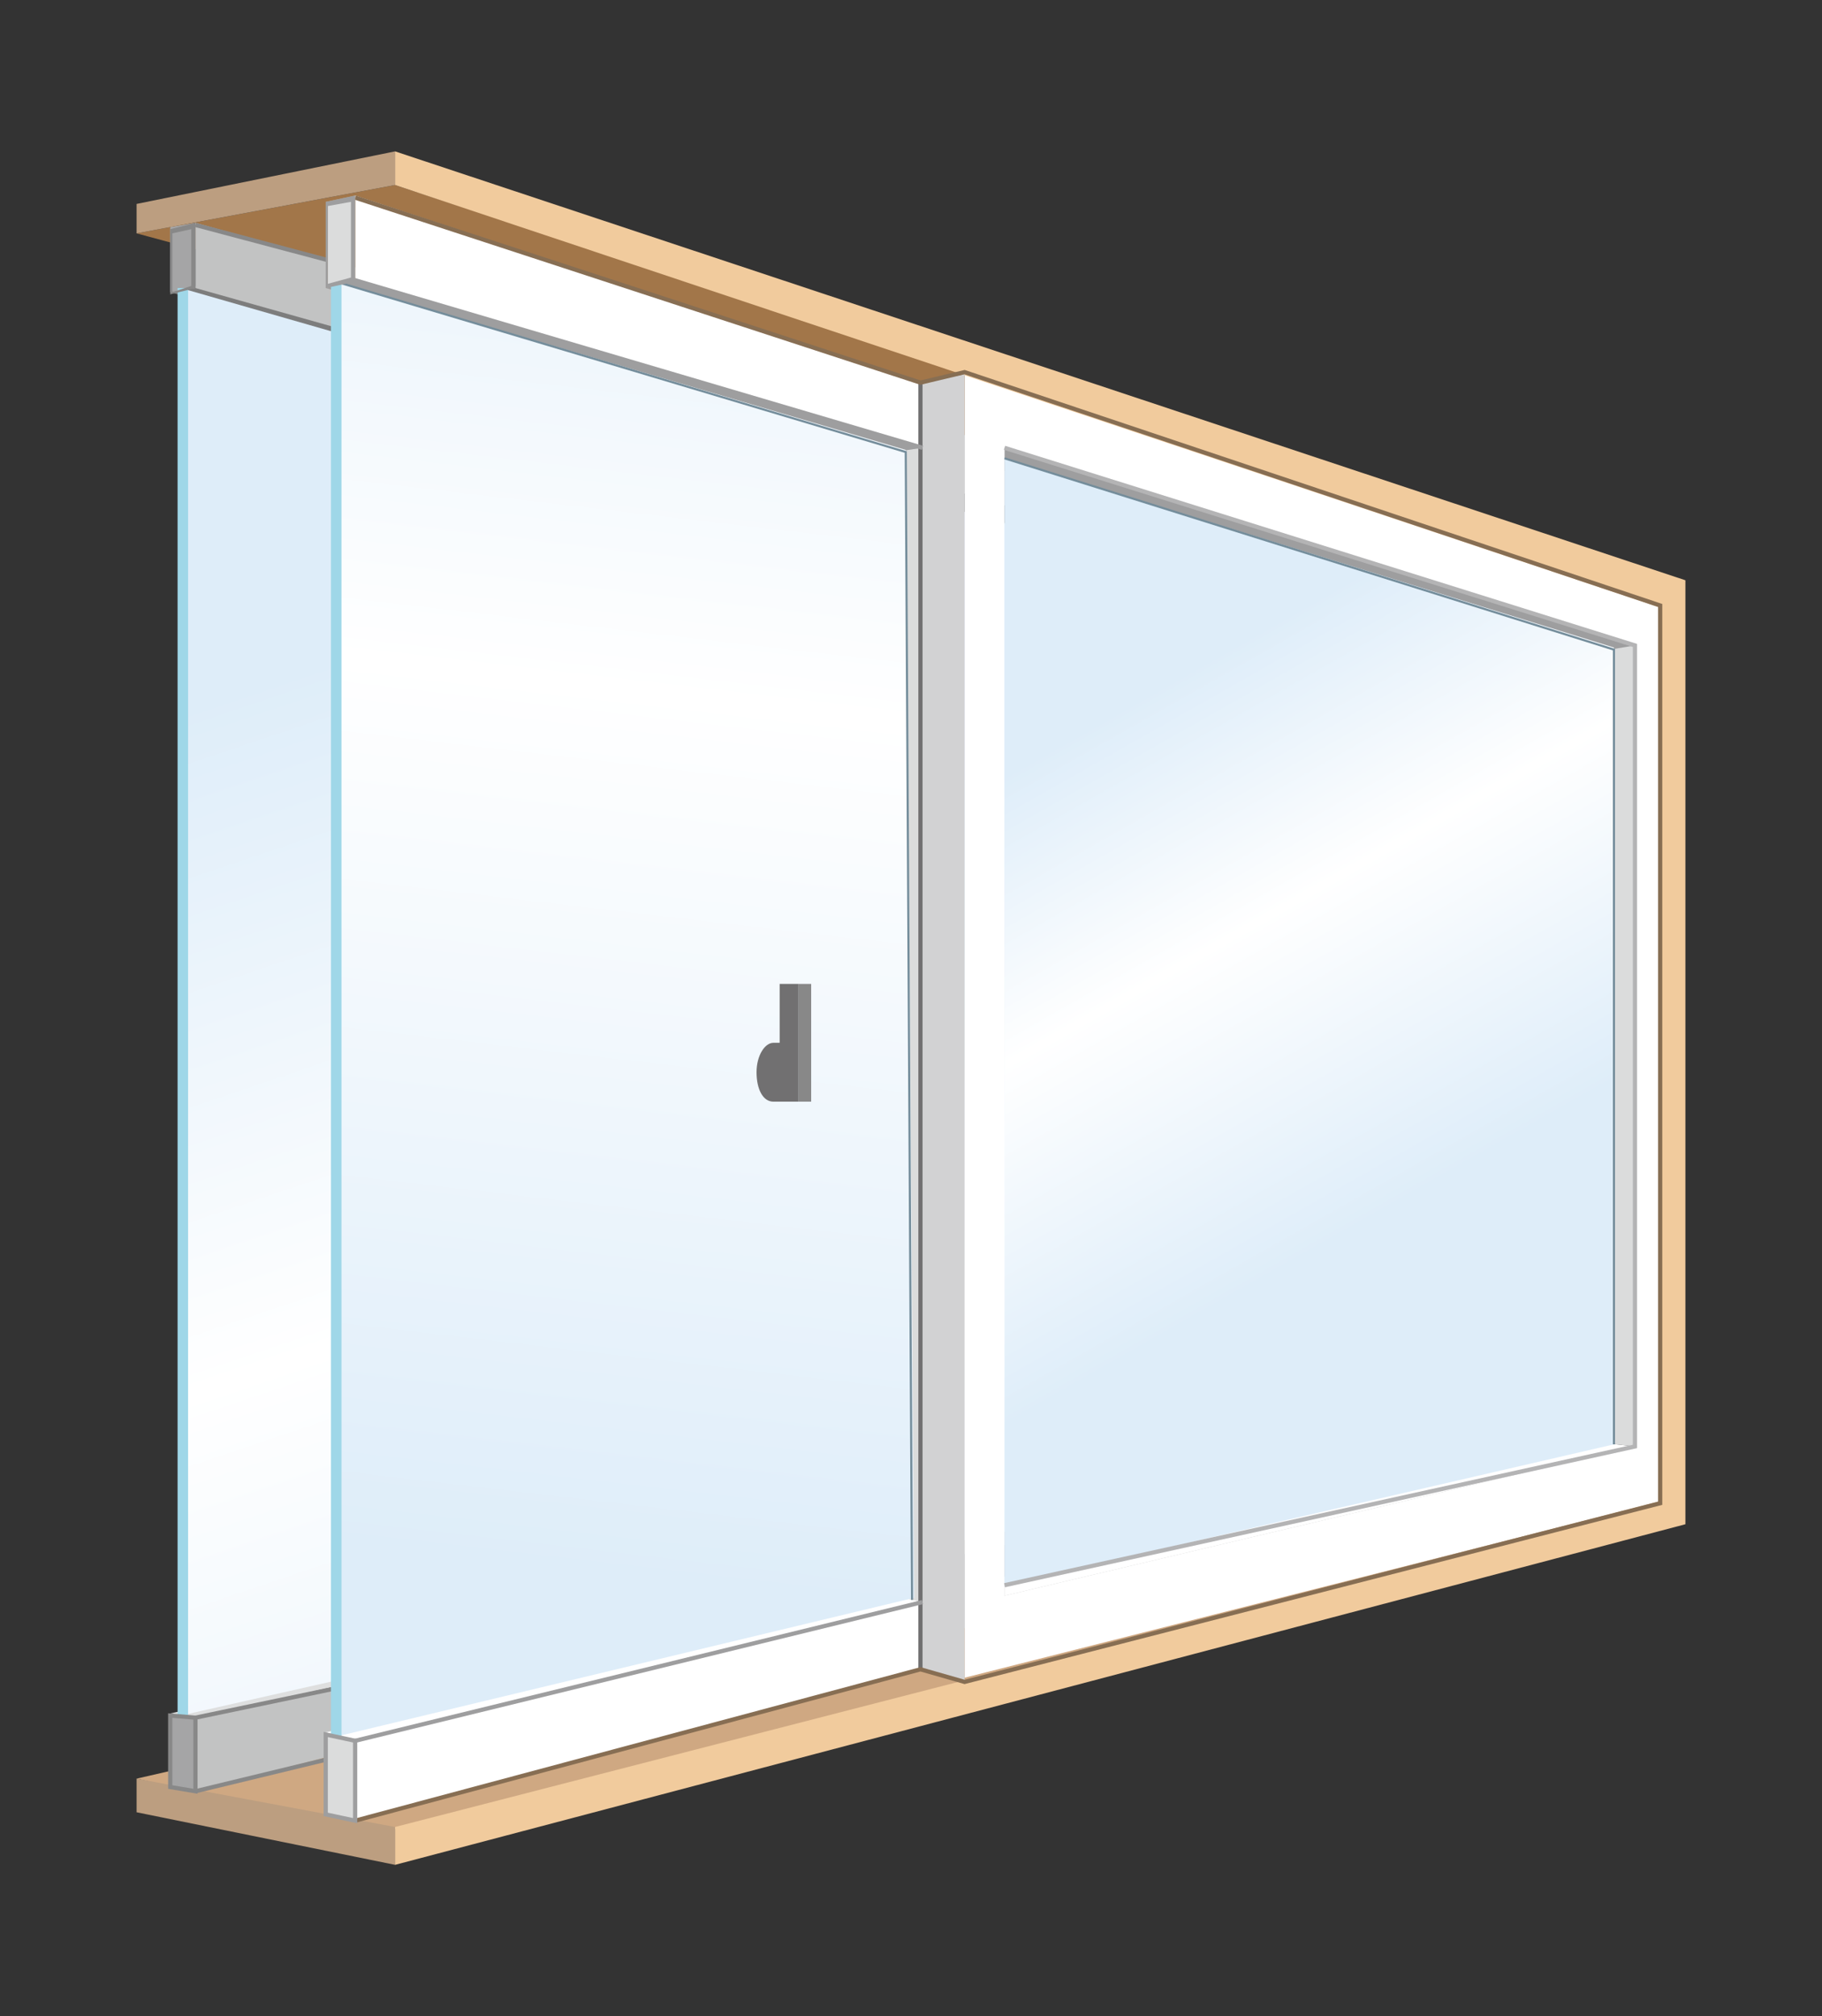 <?xml version="1.0" encoding="UTF-8"?>
<svg id="_レイヤー_1" data-name="レイヤー 1" xmlns="http://www.w3.org/2000/svg" version="1.1" xmlns:xlink="http://www.w3.org/1999/xlink" viewBox="0 0 86.7 95.9">
  <rect x="0" y="0" width="86.7" height="95.9" fill="#333333" stroke="none"/>
  <defs>
    <style>
      .cls-1 {
        fill: #717071;
      }

      .cls-1, .cls-2, .cls-3, .cls-4, .cls-5, .cls-6, .cls-7, .cls-8, .cls-9, .cls-10, .cls-11, .cls-12, .cls-13, .cls-14, .cls-15, .cls-16, .cls-17, .cls-18, .cls-19, .cls-20 {
        stroke-width: 0px;
      }

      .cls-2 {
        fill: url(#_名称未設定グラデーション_2);
      }

      .cls-2, .cls-21, .cls-11, .cls-15, .cls-18 {
        isolation: isolate;
      }

      .cls-2, .cls-11, .cls-15, .cls-18 {
        mix-blend-mode: multiply;
      }

      .cls-3 {
        fill: #dedfdf;
      }

      .cls-4 {
        fill: #a27649;
      }

      .cls-5 {
        fill: #7d7d7d;
      }

      .cls-6 {
        fill: #bc9e80;
      }

      .cls-7 {
        fill: #a5a5a6;
      }

      .cls-22 {
        stroke: #b4b4b5;
      }

      .cls-22, .cls-23, .cls-24, .cls-25, .cls-26, .cls-27, .cls-28 {
        fill: none;
        stroke-miterlimit: 10;
      }

      .cls-22, .cls-23, .cls-24, .cls-26, .cls-28 {
        stroke-width: .2px;
      }

      .cls-8 {
        fill: #cfa882;
      }

      .cls-23 {
        stroke: #717071;
      }

      .cls-9 {
        fill: #888;
      }

      .cls-10 {
        fill: #f1cb9d;
      }

      .cls-11 {
        fill: url(#_名称未設定グラデーション_4);
      }

      .cls-12 {
        fill: #a08368;
      }

      .cls-24 {
        stroke: #888;
      }

      .cls-25 {
        stroke: #748d9b;
        stroke-width: .1px;
      }

      .cls-26 {
        stroke: #876e53;
      }

      .cls-13 {
        fill: #9c9c9d;
      }

      .cls-14 {
        fill: #c2c3c3;
      }

      .cls-15 {
        fill: url(#_名称未設定グラデーション_3);
      }

      .cls-16 {
        fill: #fff;
      }

      .cls-27 {
        stroke: #9fd7e8;
        stroke-width: .5px;
      }

      .cls-17 {
        fill: #dbdcdc;
      }

      .cls-18 {
        fill: url(#_名称未設定グラデーション);
      }

      .cls-19 {
        fill: #9e9e9f;
      }

      .cls-28 {
        stroke: #9e9e9f;
      }

      .cls-20 {
        fill: #d2d2d3;
      }
    </style>
    <linearGradient id="_名称未設定グラデーション" data-name="名称未設定グラデーション" x1="49.7" y1="60.8" x2="69.1" y2="2.9" gradientTransform="translate(0 95.9) scale(1 -1)" gradientUnits="userSpaceOnUse">
      <stop offset="0" stop-color="#deedf9"/>
      <stop offset=".4" stop-color="#fff"/>
      <stop offset=".9" stop-color="#deedf9"/>
    </linearGradient>
    <linearGradient id="_名称未設定グラデーション_2" data-name="名称未設定グラデーション 2" x1="51.8" y1="61.3" x2="66.6" y2="35.2" gradientTransform="translate(0 95.9) scale(1 -1)" gradientUnits="userSpaceOnUse">
      <stop offset="0" stop-color="#deedf9"/>
      <stop offset=".4" stop-color="#fff"/>
      <stop offset=".9" stop-color="#deedf9"/>
    </linearGradient>
    <linearGradient id="_名称未設定グラデーション_3" data-name="名称未設定グラデーション 3" x1="15.5" y1="64.5" x2="40.3" y2="-9" gradientTransform="translate(0 95.9) scale(1 -1)" gradientUnits="userSpaceOnUse">
      <stop offset="0" stop-color="#deedf9"/>
      <stop offset=".4" stop-color="#fff"/>
      <stop offset=".9" stop-color="#deedf9"/>
    </linearGradient>
    <linearGradient id="_名称未設定グラデーション_4" data-name="名称未設定グラデーション 4" x1="35" y1="96.3" x2="25.3" y2="12.9" gradientTransform="translate(0 95.9) scale(1 -1)" gradientUnits="userSpaceOnUse">
      <stop offset="0" stop-color="#deedf9"/>
      <stop offset=".4" stop-color="#fff"/>
      <stop offset=".9" stop-color="#deedf9"/>
    </linearGradient>
  </defs>
  <g class="cls-21">
    <g id="_レイヤー_1-2" data-name=" レイヤー 1">
      <g>
        <g>
          <polygon class="cls-18" points="40.6 74.5 70.7 68.1 70.7 31.1 40.6 22.4 40.6 74.5"/>
          <polygon class="cls-8" points="18 87.2 6.5 84.6 73.3 69.3 79 71.8 18 87.2"/>
          <polygon class="cls-14" points="9.3 81.7 9.3 85.2 37.3 77.9 36.6 75.6 9.3 81.7"/>
          <polygon class="cls-13" points="71.5 69.3 70.2 69.8 70.2 31.2 71.5 30.9 71.5 69.3"/>
          <polygon class="cls-5" points="9.3 13.6 8.1 13.9 35.7 21.7 37.4 21.6 9.3 13.6"/>
          <polygon class="cls-4" points="18.8 8.8 6.5 11.1 79.1 30.7 45.9 17.7 18.8 8.8"/>
          <polygon class="cls-7" points="37.8 75.4 35.7 75.8 35.7 21.7 37.3 21.4 37.8 75.4"/>
          <polygon class="cls-14" points="9.3 10.6 9.3 13.7 37.4 21.6 37.3 18.4 9.3 10.6"/>
          <polygon class="cls-7" points="8.1 10.8 8.1 13.9 9.3 13.7 9.3 10.6 8.1 10.8"/>
          <polygon class="cls-19" points="38.6 77.6 36.6 78.1 36.6 19.8 38.6 20.3 38.6 77.6"/>
          <polygon class="cls-5" points="70.2 31.2 39.7 22.6 40.7 22 71.5 30.9 70.2 31.2"/>
          <polygon class="cls-3" points="39.7 75.3 39.1 74.7 70.2 68.1 71.5 68.3 39.7 75.3"/>
          <polygon class="cls-14" points="73.3 70.9 40.2 78.8 40.1 75.2 72.4 68.1 73.3 70.9"/>
          <polygon class="cls-14" points="40.6 77.5 38.5 78 38.5 20.4 40.6 20.9 40.6 77.5"/>
          <polygon class="cls-14" points="73.5 69.4 71.5 69.9 71.5 29 73.5 29.6 73.5 69.4"/>
          <polygon class="cls-14" points="71.5 30.9 39.7 21.7 39.7 18.9 73.2 28.6 71.5 30.9"/>
          <polygon class="cls-12" points="73.3 69.3 76 68.6 76 30.5 73.3 29.5 73.3 69.3"/>
          <polygon class="cls-17" points="43.9 76.2 43 76 42.5 21.5 43.9 21.3 43.9 76.2"/>
          <path class="cls-26" d="M43.8,18.2"/>
          <polygon class="cls-6" points="18.8 8.8 6.5 11.1 6.5 9.7 18.8 7.2 18.8 8.8"/>
          <polygon class="cls-6" points="18.8 88.7 6.5 86.2 6.5 84.6 18.8 86.9 18.8 88.7"/>
          <polygon class="cls-17" points="77.8 68.8 76 68.6 76 30.7 77.8 30.7 77.8 68.8"/>
          <polygon class="cls-19" points="47.8 21.3 47.8 22.4 76 31 77.8 30.7 47.8 21.3"/>
          <polygon class="cls-16" points="47.8 75.9 47.8 75 76 68.6 77.8 68.8 47.8 75.9"/>
          <polygon class="cls-3" points="9.3 81.7 8.1 81.5 35.7 75.4 36.6 75.6 9.3 81.7"/>
          <polygon class="cls-16" points="16.9 82.8 15.5 82.4 43 76 43.9 76.2 16.9 82.8"/>
          <path class="cls-16" d="M45.9,17.7v62.1l33.2-8.4V28.8s-33.2-11.1-33.2-11.1ZM77.8,68.8l-30,7.1V21.3l30,9.4v38.2Z"/>
          <polygon class="cls-2" points="47.8 75.4 76.8 68.7 76.8 30.8 47.8 21.8 47.8 75.4"/>
          <polygon class="cls-15" points="8.6 81.6 36.1 75.4 36.1 21.6 8.6 13.7 8.6 81.6"/>
          <polygon class="cls-16" points="16.9 9.3 16.9 13.3 43.8 21.3 43.8 18.2 16.9 9.3"/>
          <polygon class="cls-17" points="15.5 82.4 15.5 86.3 16.9 86.6 16.9 82.8 15.5 82.4"/>
          <polygon class="cls-16" points="16.9 86.6 43.8 79.4 44.5 76 16.9 82.8 16.9 86.6"/>
          <polygon class="cls-19" points="16.9 13.3 15.5 13.7 42.5 21.5 43.9 21.3 16.9 13.3"/>
          <polygon class="cls-10" points="18.8 7.2 18.8 8.8 79 28.9 79 71.4 18.8 86.9 18.8 88.7 80.2 72.5 80.2 27.6 18.8 7.2"/>
          <polygon class="cls-7" points="8.1 81.5 8.1 85 9.3 85.2 9.3 81.7 8.1 81.5"/>
          <polygon class="cls-20" points="45.9 80 43.8 79.4 43.8 18.2 45.9 17.8 45.9 80"/>
          <polygon class="cls-11" points="16 82.6 43.5 76 43.1 21.4 16 13.4 16 82.6"/>
          <line class="cls-27" x1="8.7" y1="13.7" x2="8.7" y2="81.6"/>
          <polyline class="cls-25" points="76.8 68.7 76.8 30.9 47.8 21.8"/>
          <polyline class="cls-25" points="43.4 76.1 43.1 21.5 16 13.4"/>
          <line class="cls-23" x1="43.8" y1="18.2" x2="43.8" y2="79.4"/>
          <polyline class="cls-26" points="16.9 9.4 43.8 18.2 45.9 17.7 79 28.8 79 71.5 45.9 80 43.8 79.4 16.9 86.6"/>
          <line class="cls-28" x1="43.9" y1="21.3" x2="16.8" y2="13.3"/>
          <line class="cls-28" x1="16.9" y1="82.8" x2="43.9" y2="76.2"/>
          <polyline class="cls-22" points="47.8 75.4 77.8 68.8 77.8 30.7 47.8 21.3"/>
          <path class="cls-9" d="M9.1,10.8v2.8l-.9.3v-2.8l.9-.2M9.3,10.6l-1.2.3v3.1l1.2-.3v-3.1h0Z"/>
          <line class="cls-24" x1="9.3" y1="10.7" x2="15.7" y2="12.4"/>
          <polygon class="cls-24" points="8.1 81.6 8.1 85 9.3 85.2 9.3 81.7 8.1 81.6"/>
          <line class="cls-24" x1="9.3" y1="85.2" x2="15.5" y2="83.7"/>
          <line class="cls-24" x1="9.3" y1="81.7" x2="16" y2="80.3"/>
          <line class="cls-27" x1="16" y1="13.4" x2="16" y2="82.6"/>
          <polygon class="cls-28" points="16.9 82.8 15.5 82.5 15.5 86.3 16.9 86.6 16.9 82.8"/>
          <g>
            <polygon class="cls-9" points="38.6 52.4 38 52.4 38 46.8 38.6 46.8 38.6 52.4"/>
            <path class="cls-1" d="M37.1,46.8v2.8h-.3c-.4,0-.8.6-.8,1.4s.3,1.4.8,1.4h1.2v-5.6h-.9Z"/>
          </g>
        </g>
        <polygon class="cls-6" points="15.5 9.6 15.5 13.7 16.9 13.3 16.9 9.3 15.5 9.6"/>
        <g>
          <polygon class="cls-17" points="15.6 9.7 16.8 9.4 16.8 13.3 15.6 13.6 15.6 9.7"/>
          <path class="cls-19" d="M16.7,9.5v3.7l-1.1.3v-3.7l1.1-.2M16.9,9.3l-1.4.3v4.1l1.4-.3v-4.1h0Z"/>
        </g>
      </g>
    </g>
  </g>
</svg>